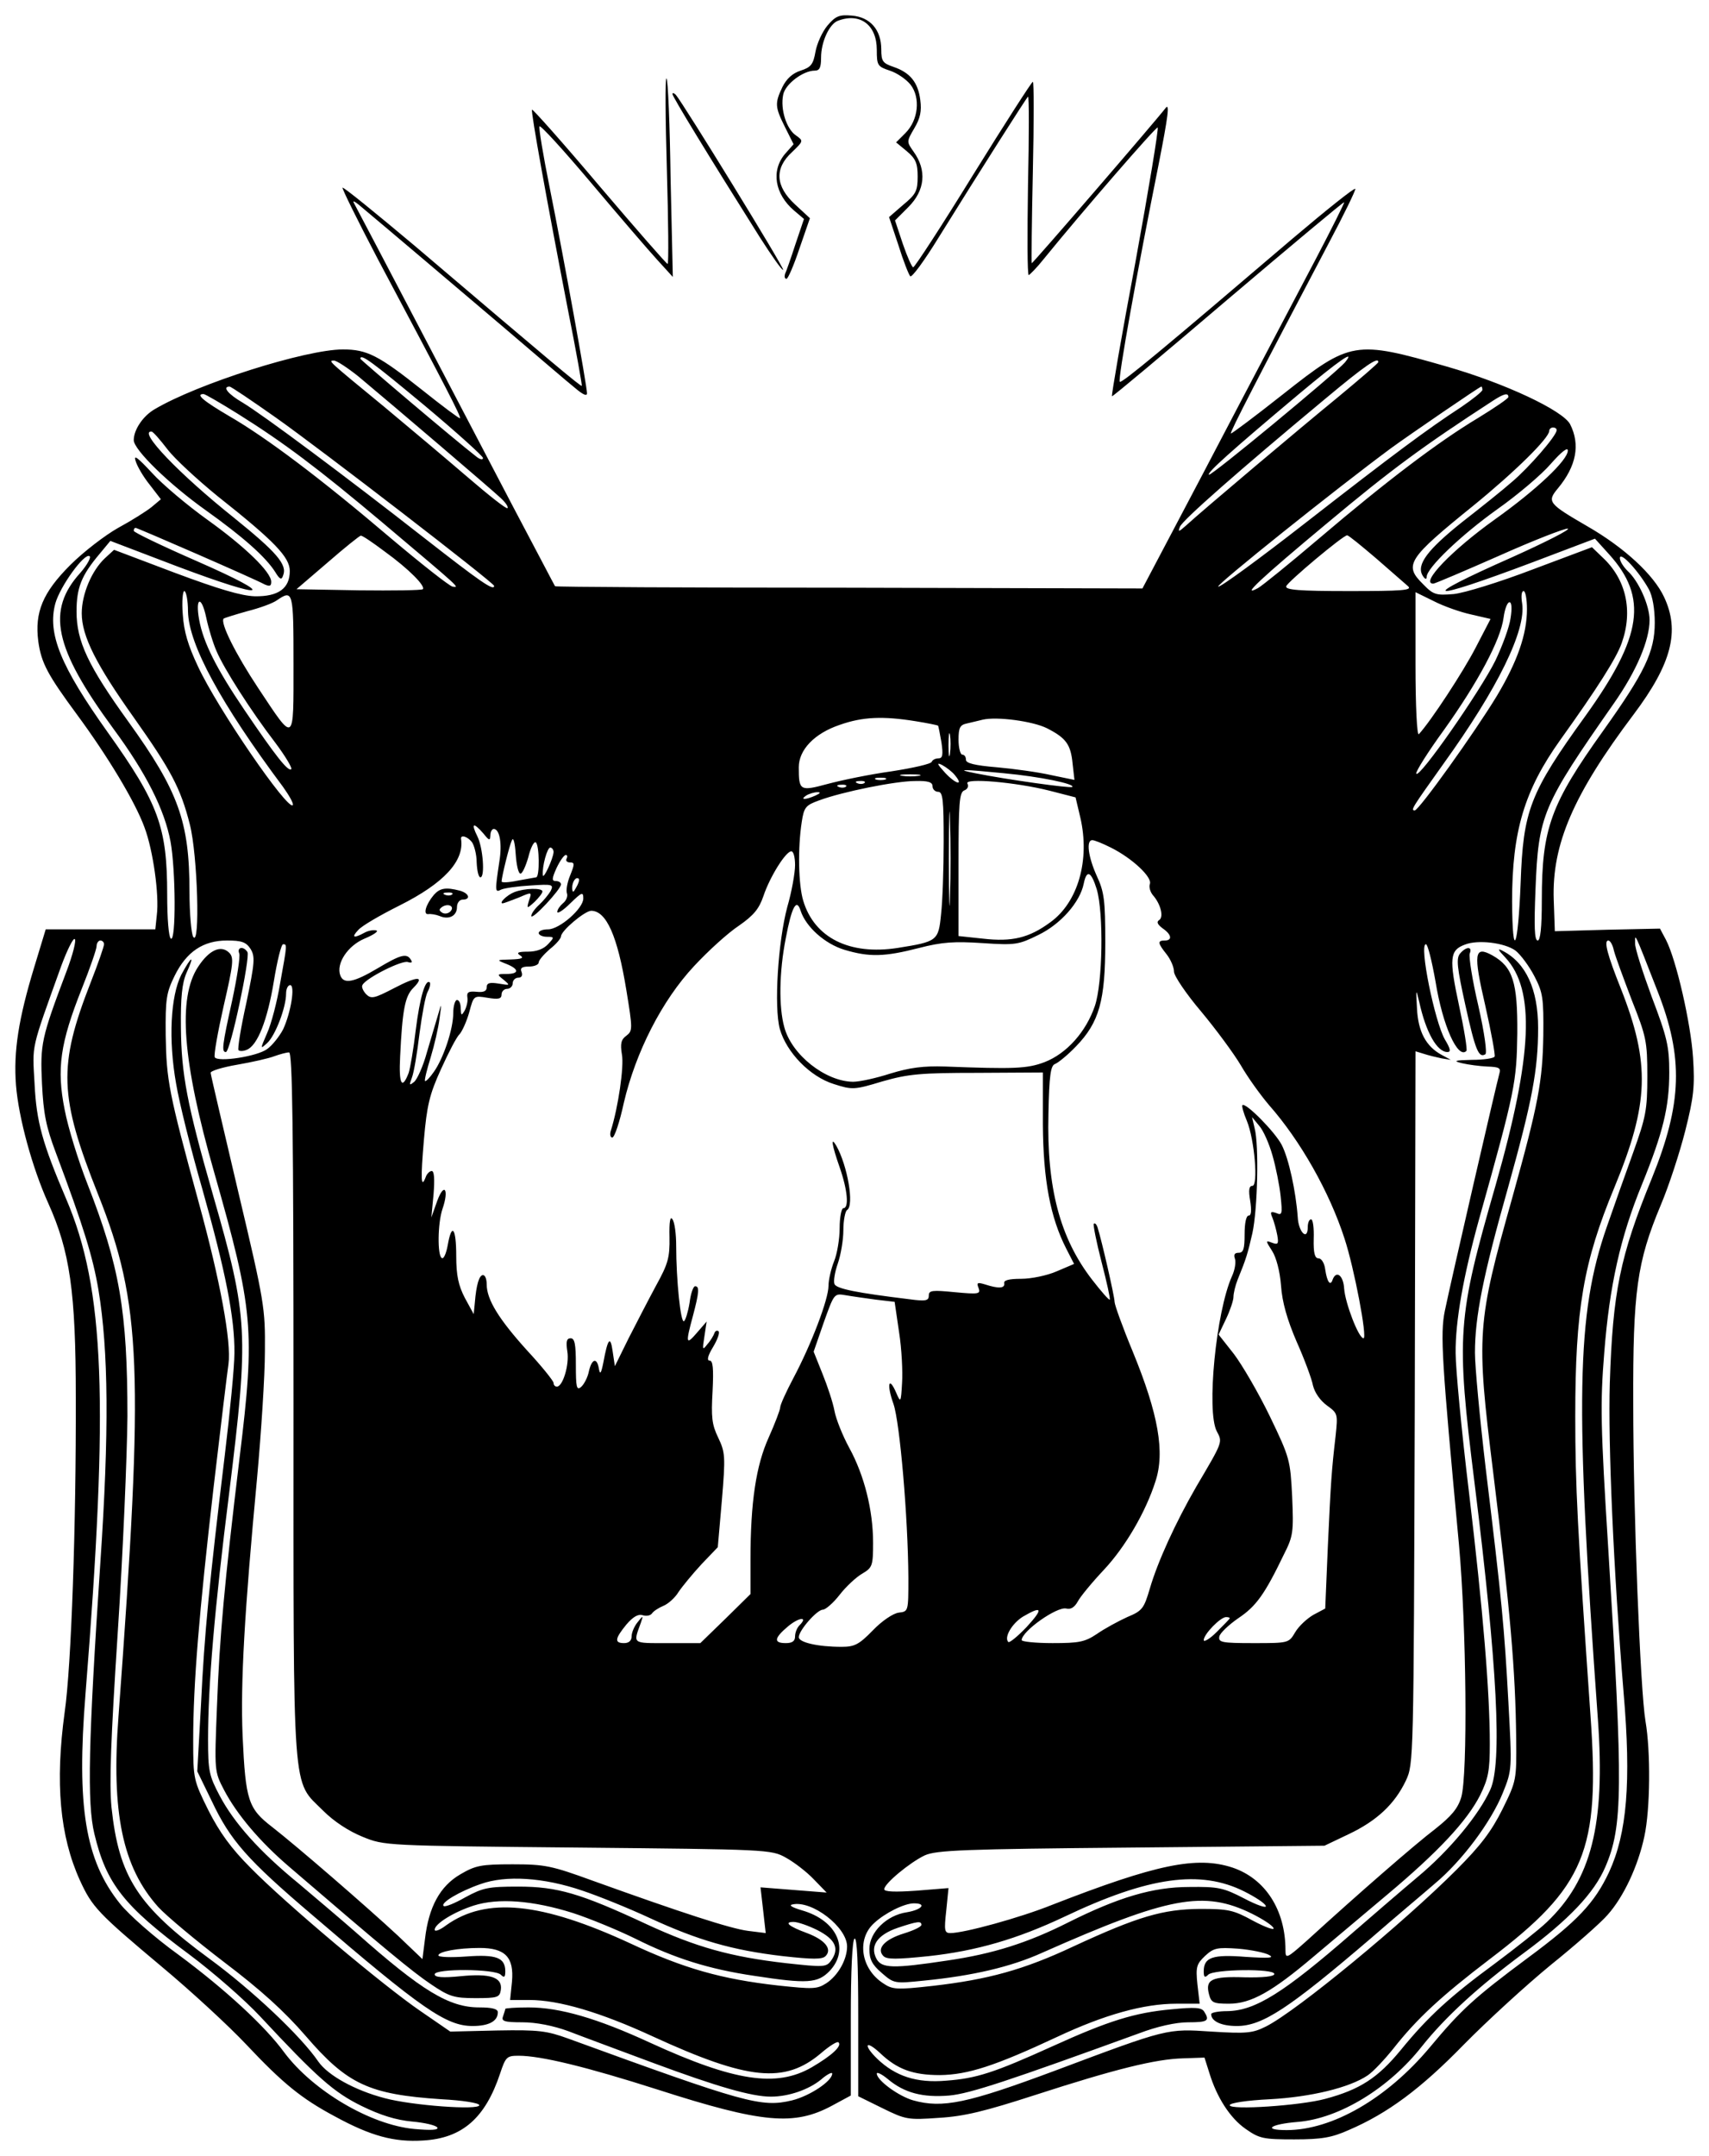 <?xml version="1.0" standalone="no"?>
<!DOCTYPE svg PUBLIC "-//W3C//DTD SVG 20010904//EN"
 "http://www.w3.org/TR/2001/REC-SVG-20010904/DTD/svg10.dtd">
<svg version="1.0" xmlns="http://www.w3.org/2000/svg"
 width="460pt" height="580pt" viewBox="0 0 460 580"
 preserveAspectRatio="xMidYMid meet">

<g transform="translate(0,580) scale(0.1,-0.1)"
fill="#000000" stroke="none">
<path d="M2227 5731 c-14 -17 -28 -48 -32 -70 -6 -34 -12 -42 -40 -51 -22 -7
-38 -22 -49 -44 -21 -44 -20 -54 7 -108 l23 -46 -23 -26 c-38 -45 -28 -108 25
-153 l26 -22 -23 -68 c-12 -37 -25 -74 -28 -80 -2 -7 -1 -13 4 -13 4 0 20 37
35 82 l28 81 -40 37 c-53 49 -56 97 -8 141 31 30 31 30 10 45 -25 17 -42 70
-34 109 5 28 53 65 85 65 13 0 17 8 17 35 0 42 22 90 45 99 60 23 105 -11 105
-78 0 -42 2 -45 35 -56 19 -6 44 -23 56 -38 27 -35 21 -95 -14 -130 l-25 -25
29 -24 c24 -20 29 -33 29 -68 0 -39 -5 -48 -39 -76 l-38 -33 25 -75 c13 -42
28 -80 32 -84 4 -5 39 43 77 105 115 185 234 372 240 378 3 3 3 -104 0 -237
-2 -134 -2 -243 2 -243 3 1 22 20 41 44 104 128 303 357 306 353 3 -3 -24
-166 -60 -363 -37 -196 -65 -359 -63 -360 1 -2 142 116 312 261 171 145 311
262 313 261 1 -2 -33 -70 -76 -152 -43 -82 -132 -250 -197 -374 -65 -124 -152
-290 -194 -369 l-76 -144 -789 2 c-434 0 -790 2 -792 4 -1 1 -51 97 -112 212
-107 205 -419 800 -430 820 -3 6 3 3 14 -6 92 -77 257 -217 389 -329 87 -74
173 -148 192 -163 21 -18 33 -24 33 -15 0 19 -62 362 -101 556 -17 84 -29 157
-27 162 2 5 65 -64 140 -153 75 -89 155 -182 178 -207 l41 -45 -6 264 c-2 145
-7 267 -11 270 -4 3 -3 -108 1 -246 4 -139 5 -253 2 -253 -3 0 -85 94 -183
209 -98 116 -180 208 -182 206 -4 -3 41 -251 97 -540 22 -110 38 -201 37 -203
-3 -2 -75 58 -450 377 -105 88 -192 159 -194 156 -2 -2 41 -89 95 -192 185
-348 225 -425 221 -428 -1 -2 -48 33 -103 77 -116 92 -147 108 -212 108 -100
0 -391 -92 -507 -161 -31 -18 -56 -55 -56 -83 0 -26 96 -119 193 -188 101 -72
162 -126 188 -167 12 -20 17 -22 21 -9 12 29 -18 63 -132 155 -148 118 -260
235 -222 232 4 0 23 -22 43 -48 20 -26 81 -82 135 -126 153 -121 194 -164 194
-201 0 -47 -31 -69 -94 -68 -36 1 -97 19 -215 63 l-164 62 -25 -23 c-35 -33
-62 -96 -62 -148 0 -61 39 -138 140 -280 99 -140 126 -189 151 -288 21 -82 28
-332 9 -302 -5 8 -10 63 -10 122 0 188 -30 270 -164 456 -109 151 -140 217
-140 297 0 64 13 97 62 155 l29 35 181 -69 c242 -91 274 -83 53 14 -94 41
-171 78 -171 82 0 5 2 8 5 8 5 0 320 -137 347 -152 14 -6 18 -5 18 7 0 26 -70
94 -172 167 -53 38 -121 95 -149 126 -39 42 -50 50 -44 32 4 -14 21 -43 38
-64 l30 -39 -25 -21 c-15 -12 -55 -37 -90 -56 -34 -19 -93 -64 -129 -100 -74
-74 -96 -127 -86 -205 8 -59 26 -91 104 -197 82 -111 157 -235 182 -304 23
-61 40 -182 33 -236 l-4 -38 -147 0 -148 0 -31 -102 c-42 -138 -56 -226 -49
-317 7 -88 44 -223 87 -318 58 -129 74 -237 74 -523 1 -341 -12 -722 -30 -846
-26 -190 -13 -333 41 -452 33 -72 48 -88 221 -233 78 -65 180 -159 227 -209
98 -104 148 -145 238 -193 97 -53 160 -70 238 -65 105 6 167 60 207 180 15 45
18 48 50 48 60 0 183 -30 374 -91 283 -91 368 -98 470 -43 l50 27 0 208 c0
128 4 210 10 214 7 4 10 -68 10 -209 l0 -215 65 -32 c63 -31 69 -32 153 -26
68 4 124 18 257 61 219 71 326 97 399 99 l58 2 13 -41 c20 -66 56 -122 98
-151 37 -26 48 -28 131 -28 74 0 101 5 146 25 105 45 194 111 310 230 63 64
169 161 235 215 66 53 135 114 152 134 43 48 82 131 99 211 16 74 17 229 3
310 -14 83 -33 562 -33 855 -1 301 10 380 74 533 22 52 51 141 66 200 23 91
26 120 21 197 -6 92 -45 263 -73 317 l-16 30 -141 -3 -142 -4 -3 85 c-5 149
53 283 215 498 103 137 125 225 82 316 -28 60 -107 133 -206 190 -105 61 -110
66 -80 102 50 60 61 118 33 173 -20 37 -175 110 -332 155 -247 71 -259 69
-440 -74 -76 -60 -140 -108 -141 -106 -3 3 74 152 263 511 41 77 73 143 72
147 -2 4 -77 -56 -168 -133 -347 -296 -461 -391 -466 -386 -6 5 47 298 105
587 25 127 30 165 18 149 -26 -34 -359 -420 -360 -417 -1 2 0 112 3 246 3 133
3 242 0 242 -3 0 -75 -112 -160 -249 -85 -138 -158 -250 -162 -250 -3 -1 -16
28 -28 63 l-21 63 36 36 c45 45 50 99 14 149 -19 27 -19 27 2 63 16 27 20 46
16 76 -6 48 -28 74 -72 89 -29 10 -33 15 -33 47 0 53 -30 87 -79 91 -34 3 -44
-1 -66 -27z m-1084 -1022 c86 -72 157 -136 157 -141 0 -6 -8 -4 -17 3 -62 48
-313 261 -313 264 0 15 31 -8 173 -126z m2477 116 c-24 -28 -361 -307 -366
-302 -6 5 61 65 241 216 110 92 156 124 125 86z m-2656 -37 c97 -81 361 -306
384 -328 13 -12 21 -24 18 -27 -3 -3 -51 35 -108 84 -57 49 -157 133 -223 188
-152 125 -153 125 -136 125 7 0 36 -19 65 -42z m2746 38 c0 -3 -48 -44 -107
-93 -104 -85 -364 -304 -411 -347 -19 -17 -22 -18 -16 -3 6 17 161 153 392
345 108 90 142 113 142 98z m-2968 -149 c118 -83 588 -445 588 -453 0 -15 -37
11 -187 128 -212 166 -435 332 -490 365 -38 22 -56 43 -35 43 4 0 60 -38 124
-83z m3248 74 c0 -4 -26 -25 -57 -46 -92 -60 -182 -127 -421 -313 -122 -95
-227 -172 -233 -170 -8 3 317 263 466 373 51 37 238 165 242 165 2 0 3 -4 3
-9z m-3347 -66 c121 -76 212 -144 388 -292 211 -178 207 -174 187 -171 -9 2
-84 61 -167 131 -188 160 -333 269 -433 327 -70 41 -93 60 -70 60 4 0 47 -25
95 -55z m3417 47 c0 -4 -37 -29 -81 -56 -107 -64 -247 -170 -428 -324 -80 -68
-154 -128 -165 -134 -48 -26 4 23 189 177 170 142 254 204 445 328 28 18 40
21 40 9z m130 -89 c0 -15 -75 -101 -120 -139 -25 -22 -85 -70 -134 -108 -94
-75 -124 -115 -107 -144 6 -10 11 -12 11 -4 0 24 92 112 190 182 54 38 119 93
144 122 29 33 46 46 46 36 0 -26 -85 -106 -196 -185 -115 -82 -203 -173 -166
-173 4 0 84 34 177 75 94 42 177 74 185 73 8 -2 -59 -36 -150 -77 -260 -115
-233 -122 54 -14 l169 64 38 -42 c105 -116 90 -221 -63 -434 -151 -209 -168
-255 -175 -450 -7 -177 -22 -213 -23 -50 0 189 33 299 130 435 99 138 151 220
165 260 31 87 12 172 -52 231 l-28 27 -160 -60 c-89 -34 -183 -63 -212 -66
-48 -4 -55 -2 -83 27 -52 51 -41 68 136 211 113 92 204 182 204 201 0 5 5 9
10 9 6 0 10 -3 10 -7z m-3154 -327 c65 -47 110 -93 102 -101 -3 -3 -80 -4
-172 -3 l-168 3 84 72 c46 40 86 72 89 72 4 1 33 -19 65 -43z m2668 -18 c39
-34 78 -68 86 -75 12 -11 -15 -13 -159 -13 -134 0 -172 3 -169 13 4 12 153
137 164 137 4 0 38 -28 78 -62z m-3487 -38 c-93 -102 -72 -202 88 -420 88
-119 138 -218 154 -304 14 -76 15 -269 1 -261 -6 4 -10 54 -10 118 0 182 -23
245 -160 437 -127 178 -163 266 -141 347 13 46 78 136 92 127 5 -3 -6 -23 -24
-44z m4221 -45 c10 -18 16 -53 16 -90 0 -78 -27 -134 -139 -291 -141 -197
-165 -262 -165 -455 0 -75 -4 -109 -11 -109 -9 0 -10 38 -6 138 8 200 18 224
211 500 61 87 96 170 96 224 0 40 -30 106 -59 132 -11 11 -21 26 -21 35 1 19
52 -37 78 -84z m-3932 -60 c2 -89 88 -247 256 -472 17 -24 29 -45 26 -49 -14
-14 -202 259 -255 373 -27 57 -38 94 -41 140 -3 35 0 63 4 63 5 0 10 -25 10
-55z m3454 -8 l52 -12 -40 -77 c-33 -64 -120 -197 -153 -233 -5 -5 -9 75 -9
186 l0 196 49 -24 c27 -14 73 -30 101 -36z m150 14 c0 -67 -26 -141 -81 -233
-60 -99 -210 -308 -221 -308 -12 0 -7 7 77 125 147 204 223 360 212 432 -3 18
-2 33 4 33 5 0 9 -22 9 -49z m-3320 -147 c0 -217 4 -214 -95 -65 -61 92 -103
176 -93 187 3 2 32 11 64 20 32 8 68 21 79 29 44 30 45 25 45 -171z m-207 34
c20 -47 92 -160 158 -246 27 -36 46 -68 43 -71 -8 -8 -42 35 -126 159 -76 112
-111 182 -122 243 -11 60 6 67 19 6 6 -29 19 -71 28 -91z m3483 90 c-3 -24
-22 -75 -41 -115 -40 -81 -207 -321 -213 -304 -2 5 32 59 75 118 90 126 152
241 160 301 3 23 10 42 16 42 6 0 7 -17 3 -42z m-1602 -278 c32 -5 60 -11 61
-12 1 -2 5 -22 9 -45 5 -34 3 -43 -8 -43 -8 0 -16 -4 -18 -9 -1 -6 -51 -17
-109 -26 -58 -8 -135 -24 -172 -34 -74 -20 -77 -18 -77 45 0 47 42 91 110 114
62 22 117 24 204 10z m354 -19 c51 -26 64 -43 69 -95 l5 -44 -63 13 c-35 8
-101 17 -146 21 -60 5 -83 11 -83 20 0 8 -4 14 -10 14 -5 0 -10 18 -10 40 0
33 4 40 23 44 12 3 31 7 42 10 38 9 135 -4 173 -23z m-261 -68 c-2 -16 -4 -5
-4 22 0 28 2 40 4 28 2 -13 2 -35 0 -50z m13 -58 c25 -30 3 -25 -26 6 -22 24
-24 29 -8 21 11 -6 27 -18 34 -27z m132 5 c97 -9 193 -29 184 -37 -4 -4 -177
20 -261 37 -56 11 -35 11 77 0z m-229 -7 c-13 -2 -33 -2 -45 0 -13 2 -3 4 22
4 25 0 35 -2 23 -4z m-90 -10 c-7 -2 -19 -2 -25 0 -7 3 -2 5 12 5 14 0 19 -2
13 -5z m-56 -9 c-3 -3 -12 -4 -19 -1 -8 3 -5 6 6 6 11 1 17 -2 13 -5z m183 -9
c0 -8 7 -15 15 -15 13 0 15 -22 15 -134 0 -73 -3 -161 -7 -195 -7 -72 -10 -74
-117 -91 -129 -20 -224 27 -254 127 -13 43 -15 141 -4 212 6 40 11 45 47 58
62 23 205 52 258 52 35 1 47 -3 47 -14z m315 -12 l70 -18 13 -55 c26 -113 -6
-227 -81 -281 -57 -42 -103 -53 -181 -44 l-66 7 0 193 c0 166 2 194 16 199 8
3 12 11 8 18 -10 16 130 4 221 -19z m-548 11 c-3 -3 -12 -4 -19 -1 -8 3 -5 6
6 6 11 1 17 -2 13 -5z m280 -296 c-1 -57 -3 -11 -3 102 0 113 2 159 3 103 2
-57 2 -149 0 -205z m-362 272 c-27 -12 -43 -12 -25 0 8 5 22 9 30 9 10 0 8 -3
-5 -9z m-894 -102 c16 -20 18 -20 19 -5 0 9 4 17 9 17 16 0 23 -40 15 -88 -12
-80 -12 -84 5 -75 9 4 44 9 79 11 59 4 63 3 54 -15 -6 -10 -20 -27 -31 -37
-12 -11 -21 -24 -21 -30 1 -13 80 72 80 85 0 5 -6 9 -14 9 -11 0 -11 6 2 35 9
19 20 35 25 35 4 0 5 -4 2 -10 -3 -5 1 -10 9 -10 13 0 13 -4 1 -34 -8 -19 -12
-41 -9 -49 3 -8 -2 -20 -11 -27 -8 -7 -15 -17 -15 -23 0 -6 16 4 35 23 31 30
35 32 35 13 0 -27 -64 -83 -95 -83 -14 0 -25 -4 -25 -10 0 -5 10 -10 22 -10
20 0 21 -1 3 -20 -12 -13 -31 -20 -54 -20 -27 0 -32 -3 -21 -10 11 -7 5 -10
-25 -11 -39 -1 -40 -1 -12 -12 35 -14 35 -27 0 -27 -26 0 -26 -1 -7 -16 18
-15 17 -15 -13 -10 -25 4 -33 2 -33 -10 0 -10 -8 -14 -27 -12 -22 2 -27 -1
-25 -15 2 -9 -2 -25 -7 -35 -9 -15 -10 -15 -11 6 0 12 -4 22 -10 22 -5 0 -10
-16 -10 -35 0 -43 -26 -121 -52 -158 -11 -16 -22 -27 -24 -25 -2 2 5 31 15 63
10 33 21 80 24 105 6 44 6 44 -4 10 -6 -19 -19 -65 -30 -101 -10 -37 -26 -72
-34 -79 -14 -11 -14 -10 -6 12 5 13 14 66 20 117 7 52 16 102 22 113 6 11 8
22 6 25 -12 11 -27 -40 -38 -128 -6 -51 -15 -103 -19 -115 -18 -47 -27 -31
-23 44 6 125 13 162 35 184 33 33 12 33 -51 0 -54 -28 -62 -30 -76 -16 -8 9
-13 20 -9 25 11 19 107 67 122 61 10 -3 13 -1 8 6 -11 19 -28 14 -90 -23 -64
-38 -91 -43 -100 -19 -12 32 20 80 65 99 24 10 39 20 32 22 -7 2 -21 0 -32 -6
-29 -16 -36 -13 -17 7 9 11 59 40 111 66 120 60 175 120 166 179 -2 12 16 8
29 -8 6 -8 13 -33 13 -55 1 -22 5 -40 10 -40 13 0 7 80 -8 110 -18 36 -11 39
16 8z m100 -108 c5 0 14 20 21 44 6 25 15 43 20 40 10 -6 11 -94 1 -94 -5 -1
-27 -5 -50 -9 -24 -5 -43 -6 -43 -2 1 15 21 97 28 111 4 9 8 -8 10 -37 2 -29
7 -53 13 -53z m1589 70 c58 -29 112 -80 105 -98 -3 -8 1 -22 9 -31 20 -23 29
-58 16 -66 -8 -5 -4 -12 9 -22 25 -17 27 -33 6 -33 -20 0 -19 -7 5 -37 11 -14
20 -35 20 -47 0 -11 33 -60 73 -107 40 -48 88 -113 107 -145 19 -33 53 -80 76
-107 83 -94 162 -232 203 -359 26 -79 62 -268 51 -268 -13 0 -49 94 -52 133
-2 36 -21 51 -31 25 -6 -19 -15 -7 -20 27 -2 17 -10 30 -18 30 -10 0 -14 14
-13 53 1 28 -2 52 -7 52 -5 0 -9 -9 -9 -21 0 -38 -25 -14 -27 27 -5 69 -24
157 -43 194 -18 35 -98 116 -106 107 -2 -2 3 -21 12 -42 21 -51 31 -175 15
-175 -9 0 -11 -11 -6 -40 4 -26 3 -40 -4 -40 -7 0 -11 -21 -11 -50 0 -39 -3
-50 -16 -50 -11 0 -14 -5 -10 -16 3 -9 0 -30 -8 -47 -43 -96 -69 -363 -41
-417 16 -30 17 -27 -55 -149 -56 -97 -104 -202 -125 -274 -16 -54 -20 -60 -61
-77 -24 -11 -61 -31 -81 -45 -33 -22 -48 -25 -120 -25 -46 0 -83 4 -83 8 0 24
95 91 120 85 12 -3 22 3 31 19 6 12 38 51 71 86 57 61 112 155 138 237 26 78
8 181 -61 349 -27 65 -49 126 -49 134 0 14 -34 163 -46 201 -3 8 -7 12 -10 9
-2 -3 7 -49 21 -103 14 -54 24 -99 22 -101 -2 -2 -23 22 -47 53 -87 112 -123
248 -118 447 2 104 6 130 18 134 8 3 34 24 56 47 63 65 79 123 79 280 0 114
-3 136 -23 179 -23 51 -29 96 -12 96 6 0 28 -9 50 -20z m-1500 -12 c-1 -18
-28 -76 -29 -62 -2 24 12 74 20 74 5 0 9 -6 9 -12z m650 -35 c0 -21 -9 -72
-21 -113 -25 -94 -36 -269 -20 -328 18 -63 81 -128 145 -148 50 -16 55 -16
131 7 70 20 103 23 256 23 l176 1 0 -140 c1 -149 20 -250 63 -334 l21 -41 -47
-20 c-25 -11 -68 -20 -95 -20 -34 0 -48 -4 -46 -12 2 -14 -15 -15 -52 -3 -20
6 -23 5 -17 -10 6 -16 0 -17 -64 -11 -61 6 -70 5 -70 -9 0 -14 -8 -16 -52 -10
-140 17 -197 28 -202 41 -3 8 1 32 9 55 8 23 15 63 15 90 0 26 5 51 10 54 20
12 1 120 -29 173 -16 27 -12 2 9 -58 21 -60 26 -110 10 -110 -5 0 -10 -24 -10
-54 0 -29 -7 -70 -15 -89 -8 -20 -15 -50 -15 -66 0 -36 -46 -157 -95 -249 -19
-36 -35 -71 -35 -78 0 -6 -14 -43 -31 -81 -34 -75 -49 -174 -49 -329 l0 -92
-67 -66 -68 -66 -89 0 c-96 0 -92 -3 -71 55 7 20 6 20 -9 1 -9 -11 -16 -28
-16 -38 0 -11 -7 -18 -20 -18 -27 0 -25 12 6 50 18 21 32 29 44 25 10 -3 21
-1 25 5 4 6 18 15 30 20 13 5 32 22 41 37 10 15 38 49 62 75 l44 46 11 126
c10 119 9 129 -10 169 -17 35 -19 55 -15 125 3 61 1 82 -8 82 -8 0 -5 13 9 36
12 20 19 39 15 43 -4 3 -9 1 -11 -5 -2 -6 -10 -20 -19 -30 -13 -17 -14 -16 -8
21 l6 40 -26 -30 c-30 -35 -31 -29 -11 45 17 64 18 80 6 80 -5 0 -12 -20 -15
-45 -4 -24 -11 -47 -15 -49 -9 -6 -21 112 -21 203 0 31 -4 63 -10 71 -6 10 -9
-6 -8 -48 1 -55 -4 -72 -36 -130 -20 -37 -53 -101 -74 -142 l-37 -75 -6 40
c-6 43 -13 35 -25 -30 -6 -30 -9 -34 -12 -17 -5 31 -19 28 -27 -7 -3 -16 -13
-35 -21 -42 -12 -10 -14 -1 -14 60 0 55 -3 71 -14 71 -11 0 -13 -9 -9 -35 6
-35 -12 -95 -28 -95 -5 0 -9 4 -9 10 0 5 -32 45 -71 87 -76 84 -109 137 -109
178 0 14 -4 25 -10 25 -10 0 -18 -25 -22 -75 l-3 -30 -24 44 c-17 33 -23 60
-23 112 0 76 -12 92 -23 29 -4 -22 -11 -38 -16 -34 -12 7 -11 94 2 132 18 52
5 73 -14 22 l-16 -45 6 63 c3 39 2 62 -5 62 -5 0 -13 -7 -16 -16 -13 -34 -14
-6 -5 100 8 92 15 122 46 190 20 44 42 87 50 94 7 8 19 34 26 59 12 45 12 45
49 39 30 -5 38 -3 38 9 0 8 7 15 15 15 8 0 15 7 15 15 0 8 7 15 15 15 9 0 12
6 9 15 -5 11 1 15 20 15 14 0 26 5 26 11 0 6 14 22 30 36 17 13 30 29 30 34 0
15 63 68 81 69 41 0 71 -67 95 -214 17 -104 17 -109 0 -122 -14 -10 -17 -21
-12 -51 6 -32 -10 -142 -30 -205 -3 -10 -1 -18 4 -18 6 0 20 42 31 93 32 137
103 276 189 368 38 41 92 90 121 109 40 28 54 45 66 80 17 51 60 120 75 120 6
0 10 -17 10 -37z m812 -65 c19 -65 16 -252 -5 -314 -24 -70 -76 -128 -135
-151 -47 -18 -84 -19 -267 -12 -61 2 -96 -3 -149 -19 -37 -12 -82 -22 -100
-22 -74 1 -165 72 -185 147 -15 54 -14 148 4 239 16 85 29 109 40 74 14 -43
65 -89 118 -105 67 -20 108 -19 201 5 62 16 95 18 171 13 89 -6 97 -4 150 22
60 29 112 88 122 138 8 39 20 33 35 -15z m-1401 5 c-8 -15 -10 -15 -11 -2 0
17 10 32 18 25 2 -3 -1 -13 -7 -23z m-1372 -226 c-68 -180 -71 -195 -66 -302
4 -81 11 -116 37 -185 75 -200 100 -281 115 -370 27 -163 29 -382 5 -735 -32
-479 -36 -646 -16 -728 32 -134 79 -194 256 -325 63 -47 149 -122 190 -166
154 -165 198 -204 273 -241 51 -25 93 -38 136 -42 34 -3 64 -10 68 -16 4 -7
-17 -8 -62 -4 -118 11 -273 103 -350 206 -51 70 -158 169 -285 263 -64 46
-134 108 -157 137 -94 117 -117 262 -93 563 63 787 52 1091 -52 1333 -64 150
-80 207 -85 310 -6 108 -11 86 72 317 16 43 32 75 36 72 5 -3 -5 -42 -22 -87z
m4282 -52 c71 -180 67 -303 -15 -505 -86 -210 -105 -306 -113 -550 -5 -164 10
-503 37 -832 21 -243 9 -380 -39 -484 -39 -83 -85 -132 -219 -231 -144 -107
-179 -139 -264 -241 -115 -137 -262 -222 -385 -222 -66 0 -44 16 30 22 112 9
246 91 334 203 63 79 151 160 274 251 122 90 190 162 220 232 47 109 48 211 8
853 -21 334 -22 394 -11 530 14 179 43 311 102 454 56 138 73 207 73 300 0 71
-6 95 -47 203 -25 68 -46 133 -45 145 0 26 -4 36 60 -128z m-4181 125 c0 -6
-16 -52 -36 -103 -88 -225 -85 -306 20 -570 117 -294 124 -469 55 -1403 -20
-261 11 -407 107 -514 21 -23 101 -90 177 -148 99 -75 162 -132 220 -199 112
-130 170 -157 365 -170 57 -3 102 -10 102 -16 0 -14 -181 -1 -255 19 -80 21
-152 61 -178 98 -47 69 -179 193 -292 276 -195 143 -245 221 -265 409 -6 65
-2 179 17 471 14 212 25 473 26 580 0 283 -21 404 -108 626 -24 61 -52 151
-61 199 -22 110 -12 179 46 325 22 55 40 107 40 115 0 8 5 15 10 15 6 0 10 -5
10 -10z m394 -12 c13 -21 12 -36 -11 -146 -15 -67 -24 -124 -21 -127 3 -3 13
-3 22 1 29 11 56 80 73 184 9 55 20 100 25 100 11 0 11 0 -8 -105 -8 -49 -24
-110 -35 -134 -19 -44 -19 -44 0 -27 22 20 51 96 51 133 0 13 5 23 11 23 14 0
2 -74 -19 -119 -10 -19 -29 -43 -43 -53 -27 -20 -133 -36 -141 -22 -3 5 8 67
24 138 26 113 28 130 15 143 -22 22 -54 8 -84 -38 -55 -84 -42 -254 43 -551
106 -372 111 -425 69 -768 -41 -340 -54 -482 -61 -670 -7 -175 -7 -175 19
-225 34 -65 96 -139 177 -208 256 -220 330 -281 379 -314 50 -34 63 -38 121
-38 59 0 65 2 68 22 5 34 -28 45 -108 37 -49 -5 -70 -3 -70 5 0 16 162 15 178
-1 9 -9 12 -7 12 9 0 37 -24 46 -105 40 -41 -3 -75 -2 -75 3 0 10 52 20 111
20 69 0 93 -25 87 -91 l-5 -49 52 0 c79 0 191 -33 332 -98 257 -118 355 -128
453 -45 22 19 44 33 47 29 10 -10 -19 -36 -72 -67 -95 -55 -208 -38 -435 66
-143 66 -244 95 -327 95 -35 0 -63 -2 -63 -4 0 -2 -3 -11 -6 -20 -5 -13 3 -16
52 -16 37 0 83 -9 124 -24 36 -14 139 -52 230 -86 170 -63 263 -90 315 -90 48
0 102 19 135 46 16 14 30 21 30 16 0 -20 -60 -60 -108 -72 -83 -20 -127 -7
-602 166 -58 21 -79 24 -191 22 l-127 -3 -80 55 c-101 69 -364 290 -458 386
-52 52 -83 95 -113 154 -40 81 -41 84 -41 189 0 152 16 343 55 681 19 162 37
311 40 331 8 59 -22 223 -80 434 -81 296 -87 329 -89 450 -1 99 2 115 24 160
32 65 77 95 141 95 39 0 51 -4 63 -22z m3405 -5 c14 -11 37 -42 51 -69 23 -44
25 -59 24 -159 -2 -123 -13 -184 -83 -435 -96 -341 -98 -369 -52 -740 46 -373
60 -531 62 -717 1 -111 1 -113 -37 -190 -30 -60 -59 -98 -124 -163 -143 -143
-429 -379 -512 -421 -36 -18 -51 -20 -147 -14 -120 8 -117 9 -421 -105 -236
-88 -303 -102 -382 -80 -39 11 -98 54 -98 72 0 5 13 -1 30 -15 44 -37 94 -50
165 -44 56 5 163 41 510 167 50 19 100 30 133 30 53 0 59 4 43 29 -7 11 -25
12 -87 6 -100 -9 -170 -31 -320 -99 -159 -72 -206 -87 -287 -93 -80 -7 -137
12 -186 59 -38 37 -32 52 7 16 47 -45 90 -60 162 -60 76 1 149 25 316 103 128
60 233 89 320 89 l63 0 -6 52 c-5 48 -2 55 21 77 23 21 32 23 89 19 35 -3 73
-11 83 -17 15 -8 0 -9 -63 -5 -89 7 -113 -1 -113 -39 0 -16 3 -18 12 -9 15 15
178 17 178 2 0 -7 -31 -10 -80 -9 -89 3 -106 -6 -96 -45 6 -23 11 -26 54 -26
59 0 116 32 228 127 44 37 132 111 195 164 141 118 218 201 253 270 22 45 26
66 26 138 0 139 -18 356 -56 676 -20 165 -36 334 -36 375 -1 86 21 208 63 360
98 349 101 369 103 500 1 138 -12 179 -67 210 -49 27 -52 6 -19 -136 16 -71
27 -132 25 -136 -2 -5 -30 -9 -61 -9 -47 -1 -52 -3 -27 -9 17 -4 47 -8 68 -9
32 -1 37 -4 33 -18 -7 -24 -131 -561 -147 -639 -13 -63 -8 -136 38 -629 20
-219 24 -622 6 -680 -9 -30 -27 -51 -70 -85 -54 -41 -208 -175 -345 -300 -55
-49 -58 -50 -58 -26 0 108 -54 192 -142 222 -97 32 -206 9 -486 -100 -87 -35
-237 -76 -274 -76 -16 0 -17 7 -11 61 l6 60 -87 -7 c-57 -4 -86 -3 -86 4 0 15
69 72 109 91 31 14 105 17 556 21 l520 5 65 31 c76 36 124 81 154 144 21 45
21 50 24 1004 l2 958 23 -7 c12 -4 33 -9 47 -12 l25 -4 -24 13 c-43 23 -64 63
-67 125 -3 54 -3 55 6 18 18 -82 48 -135 76 -135 10 0 8 9 -7 34 -27 47 -70
256 -51 256 5 0 16 -45 26 -101 19 -118 60 -209 83 -186 3 3 -6 58 -20 123
-27 126 -25 148 16 163 35 14 107 5 136 -16z m265 0 c4 -16 26 -75 48 -133 39
-98 42 -111 42 -205 0 -91 -4 -110 -38 -205 -21 -58 -53 -148 -71 -200 -82
-235 -86 -468 -24 -1326 20 -282 -17 -430 -138 -545 -21 -20 -83 -69 -138
-110 -121 -89 -180 -142 -255 -234 -61 -74 -109 -106 -203 -131 -66 -18 -257
-31 -257 -17 0 6 46 13 108 16 110 6 214 31 263 64 15 10 46 43 70 73 63 80
129 141 259 240 257 195 297 290 271 655 -35 503 -41 618 -41 805 0 288 22
415 105 615 94 227 97 334 18 535 -36 90 -47 130 -34 130 5 0 12 -12 15 -27z
m-3554 -1221 c0 -1075 -5 -1008 80 -1093 29 -29 69 -55 106 -70 59 -24 59 -24
579 -29 509 -5 521 -5 560 -27 22 -12 56 -38 75 -58 l35 -36 -89 7 -89 7 7
-61 7 -62 -48 6 c-47 6 -179 49 -418 135 -110 40 -128 44 -215 44 -85 0 -100
-3 -141 -27 -55 -32 -85 -88 -95 -173 l-7 -55 -66 63 c-84 78 -270 239 -338
292 -65 50 -72 71 -80 245 -6 143 5 334 39 695 11 121 21 274 21 340 1 116 -1
131 -72 430 -40 171 -74 314 -74 319 -1 5 31 15 72 22 40 7 85 17 100 23 14 5
32 10 39 10 9 1 12 -195 12 -947z m2635 670 c9 -31 19 -81 22 -110 5 -48 4
-52 -12 -45 -15 5 -17 3 -10 -13 4 -10 10 -31 13 -47 4 -23 2 -26 -14 -20 -18
7 -18 6 0 -22 11 -17 21 -54 24 -93 3 -45 17 -93 42 -151 21 -47 41 -101 44
-118 5 -20 20 -41 38 -54 29 -21 29 -23 23 -81 -11 -95 -13 -124 -21 -299 l-7
-166 -32 -17 c-17 -10 -39 -30 -49 -47 -17 -29 -18 -29 -112 -29 -86 0 -95 2
-92 18 2 9 25 31 51 49 48 32 71 64 123 172 25 49 26 61 22 155 -5 98 -6 104
-60 216 -31 64 -75 139 -97 168 l-41 52 20 42 c11 23 20 50 20 59 0 10 5 31
11 46 24 59 27 70 40 126 14 65 18 236 6 282 l-7 30 19 -23 c11 -12 27 -48 36
-80z m-1068 -388 l51 -6 12 -82 c7 -44 10 -106 8 -136 -3 -54 -4 -54 -16 -26
-20 46 -26 22 -7 -31 17 -50 39 -303 40 -468 0 -90 0 -90 -26 -93 -15 -2 -45
-22 -70 -48 -37 -38 -49 -44 -84 -44 -64 0 -115 12 -115 26 0 18 49 74 65 74
7 0 28 18 45 40 17 22 45 48 61 57 27 16 29 21 29 83 0 88 -24 182 -64 255
-18 33 -36 78 -40 100 -4 22 -19 67 -32 99 l-24 60 27 78 c28 78 28 79 58 74
17 -3 53 -8 82 -12z m406 -881 c-24 -25 -46 -43 -49 -40 -12 12 9 49 39 68 53
31 56 22 10 -28z m-611 5 c-7 -7 -12 -20 -12 -30 0 -13 -8 -18 -25 -18 -33 0
-32 13 6 45 30 25 55 27 31 3z m1158 19 c0 -2 -16 -18 -35 -37 -19 -19 -35
-28 -35 -22 0 16 45 62 60 62 5 0 10 -1 10 -3z m-1742 -733 c42 -14 124 -47
182 -74 128 -59 220 -86 357 -102 81 -9 106 -9 115 0 19 19 -2 44 -50 62 -49
18 -63 30 -36 30 11 0 40 -10 64 -22 49 -25 60 -50 37 -82 -13 -18 -20 -18
-121 -7 -149 17 -242 43 -376 105 -178 83 -240 101 -345 101 -81 0 -95 -3
-143 -29 -28 -16 -55 -27 -58 -23 -9 8 42 39 100 59 67 24 169 18 274 -18z
m1781 -2 c30 -15 56 -32 58 -39 3 -7 -24 2 -58 20 -56 29 -70 32 -148 31 -98
0 -191 -28 -325 -95 -109 -55 -203 -85 -327 -103 -146 -22 -176 -21 -190 5
-18 34 2 64 57 83 54 18 64 19 64 8 0 -5 -21 -15 -47 -23 -52 -16 -75 -41 -55
-61 9 -9 35 -9 122 0 128 14 238 46 365 106 227 108 366 127 484 68z m-1807
-58 c46 -15 121 -46 168 -69 106 -53 198 -82 320 -100 143 -22 171 -20 203 13
55 58 20 136 -74 163 -27 8 -37 14 -26 16 52 12 147 -61 147 -113 0 -35 -24
-78 -56 -99 -25 -16 -36 -16 -130 -6 -152 17 -254 46 -397 113 -240 111 -388
126 -496 49 -17 -13 -31 -18 -31 -12 0 16 52 48 105 65 66 21 159 14 267 -20z
m1828 -2 c30 -15 56 -32 58 -39 2 -6 -23 3 -55 20 -53 29 -66 32 -143 32 -100
-1 -166 -20 -341 -101 -134 -63 -230 -89 -378 -106 -98 -11 -109 -10 -134 7
-60 39 -72 119 -24 162 29 27 81 53 107 53 35 0 22 -17 -19 -24 -55 -8 -101
-54 -101 -99 0 -27 7 -42 33 -64 33 -29 35 -29 113 -21 132 13 235 37 319 75
341 151 435 169 565 105z"/>
<path d="M1168 3393 c-22 -26 -30 -54 -15 -52 6 1 20 -1 30 -5 25 -11 47 0 47
24 0 11 7 20 15 20 23 0 18 17 -7 24 -38 10 -54 7 -70 -11z m49 1 c-3 -3 -12
-4 -19 -1 -8 3 -5 6 6 6 11 1 17 -2 13 -5z m-5 -46 c-6 -6 -16 -7 -22 -3 -9 6
-9 9 1 16 17 10 34 0 21 -13z"/>
<path d="M1384 3400 c-20 -8 -42 -30 -31 -30 3 0 21 7 42 15 37 16 37 16 29
-7 -7 -23 -6 -23 15 -4 11 11 21 23 21 28 0 10 -48 9 -76 -2z"/>
<path d="M644 3235 c3 -8 -6 -65 -19 -126 -27 -122 -29 -139 -17 -139 12 0 66
255 58 269 -11 17 -29 13 -22 -4z"/>
<path d="M488 3178 c-29 -58 -35 -175 -14 -293 8 -49 40 -178 71 -285 62 -220
87 -345 86 -440 0 -36 -12 -159 -26 -275 -41 -338 -55 -480 -64 -670 l-10
-180 39 -80 c50 -106 96 -158 270 -306 295 -253 361 -299 432 -299 44 0 68 13
68 37 0 9 -16 13 -50 13 -81 0 -154 44 -330 200 -41 36 -112 96 -157 134 -104
85 -173 162 -212 236 -28 53 -31 66 -31 151 0 145 17 347 57 664 53 429 51
471 -43 798 -71 247 -86 329 -87 452 -1 82 3 120 15 148 23 50 14 47 -14 -5z"/>
<path d="M3930 3235 c-11 -13 -8 -38 14 -138 27 -122 36 -144 54 -133 5 3 -2
56 -19 131 -16 68 -26 132 -23 140 8 20 -10 19 -26 0z"/>
<path d="M4052 3224 c81 -87 73 -263 -26 -611 -104 -361 -107 -402 -57 -803
61 -490 75 -754 42 -825 -31 -68 -110 -163 -194 -233 -44 -37 -123 -105 -176
-151 -187 -163 -263 -210 -338 -211 -24 0 -43 -4 -43 -8 0 -19 27 -32 69 -32
69 0 140 47 361 236 63 55 141 120 172 147 73 61 151 165 183 244 25 62 25 63
15 245 -11 201 -17 266 -61 628 -16 135 -29 275 -29 311 0 97 22 208 89 444
65 233 81 317 81 430 0 104 -33 175 -95 207 -15 8 -14 4 7 -18z"/>
<path d="M1810 5547 c0 -7 97 -166 235 -385 32 -50 60 -90 63 -88 4 4 -269
448 -289 471 -5 5 -9 6 -9 2z"/>
</g>
</svg>
